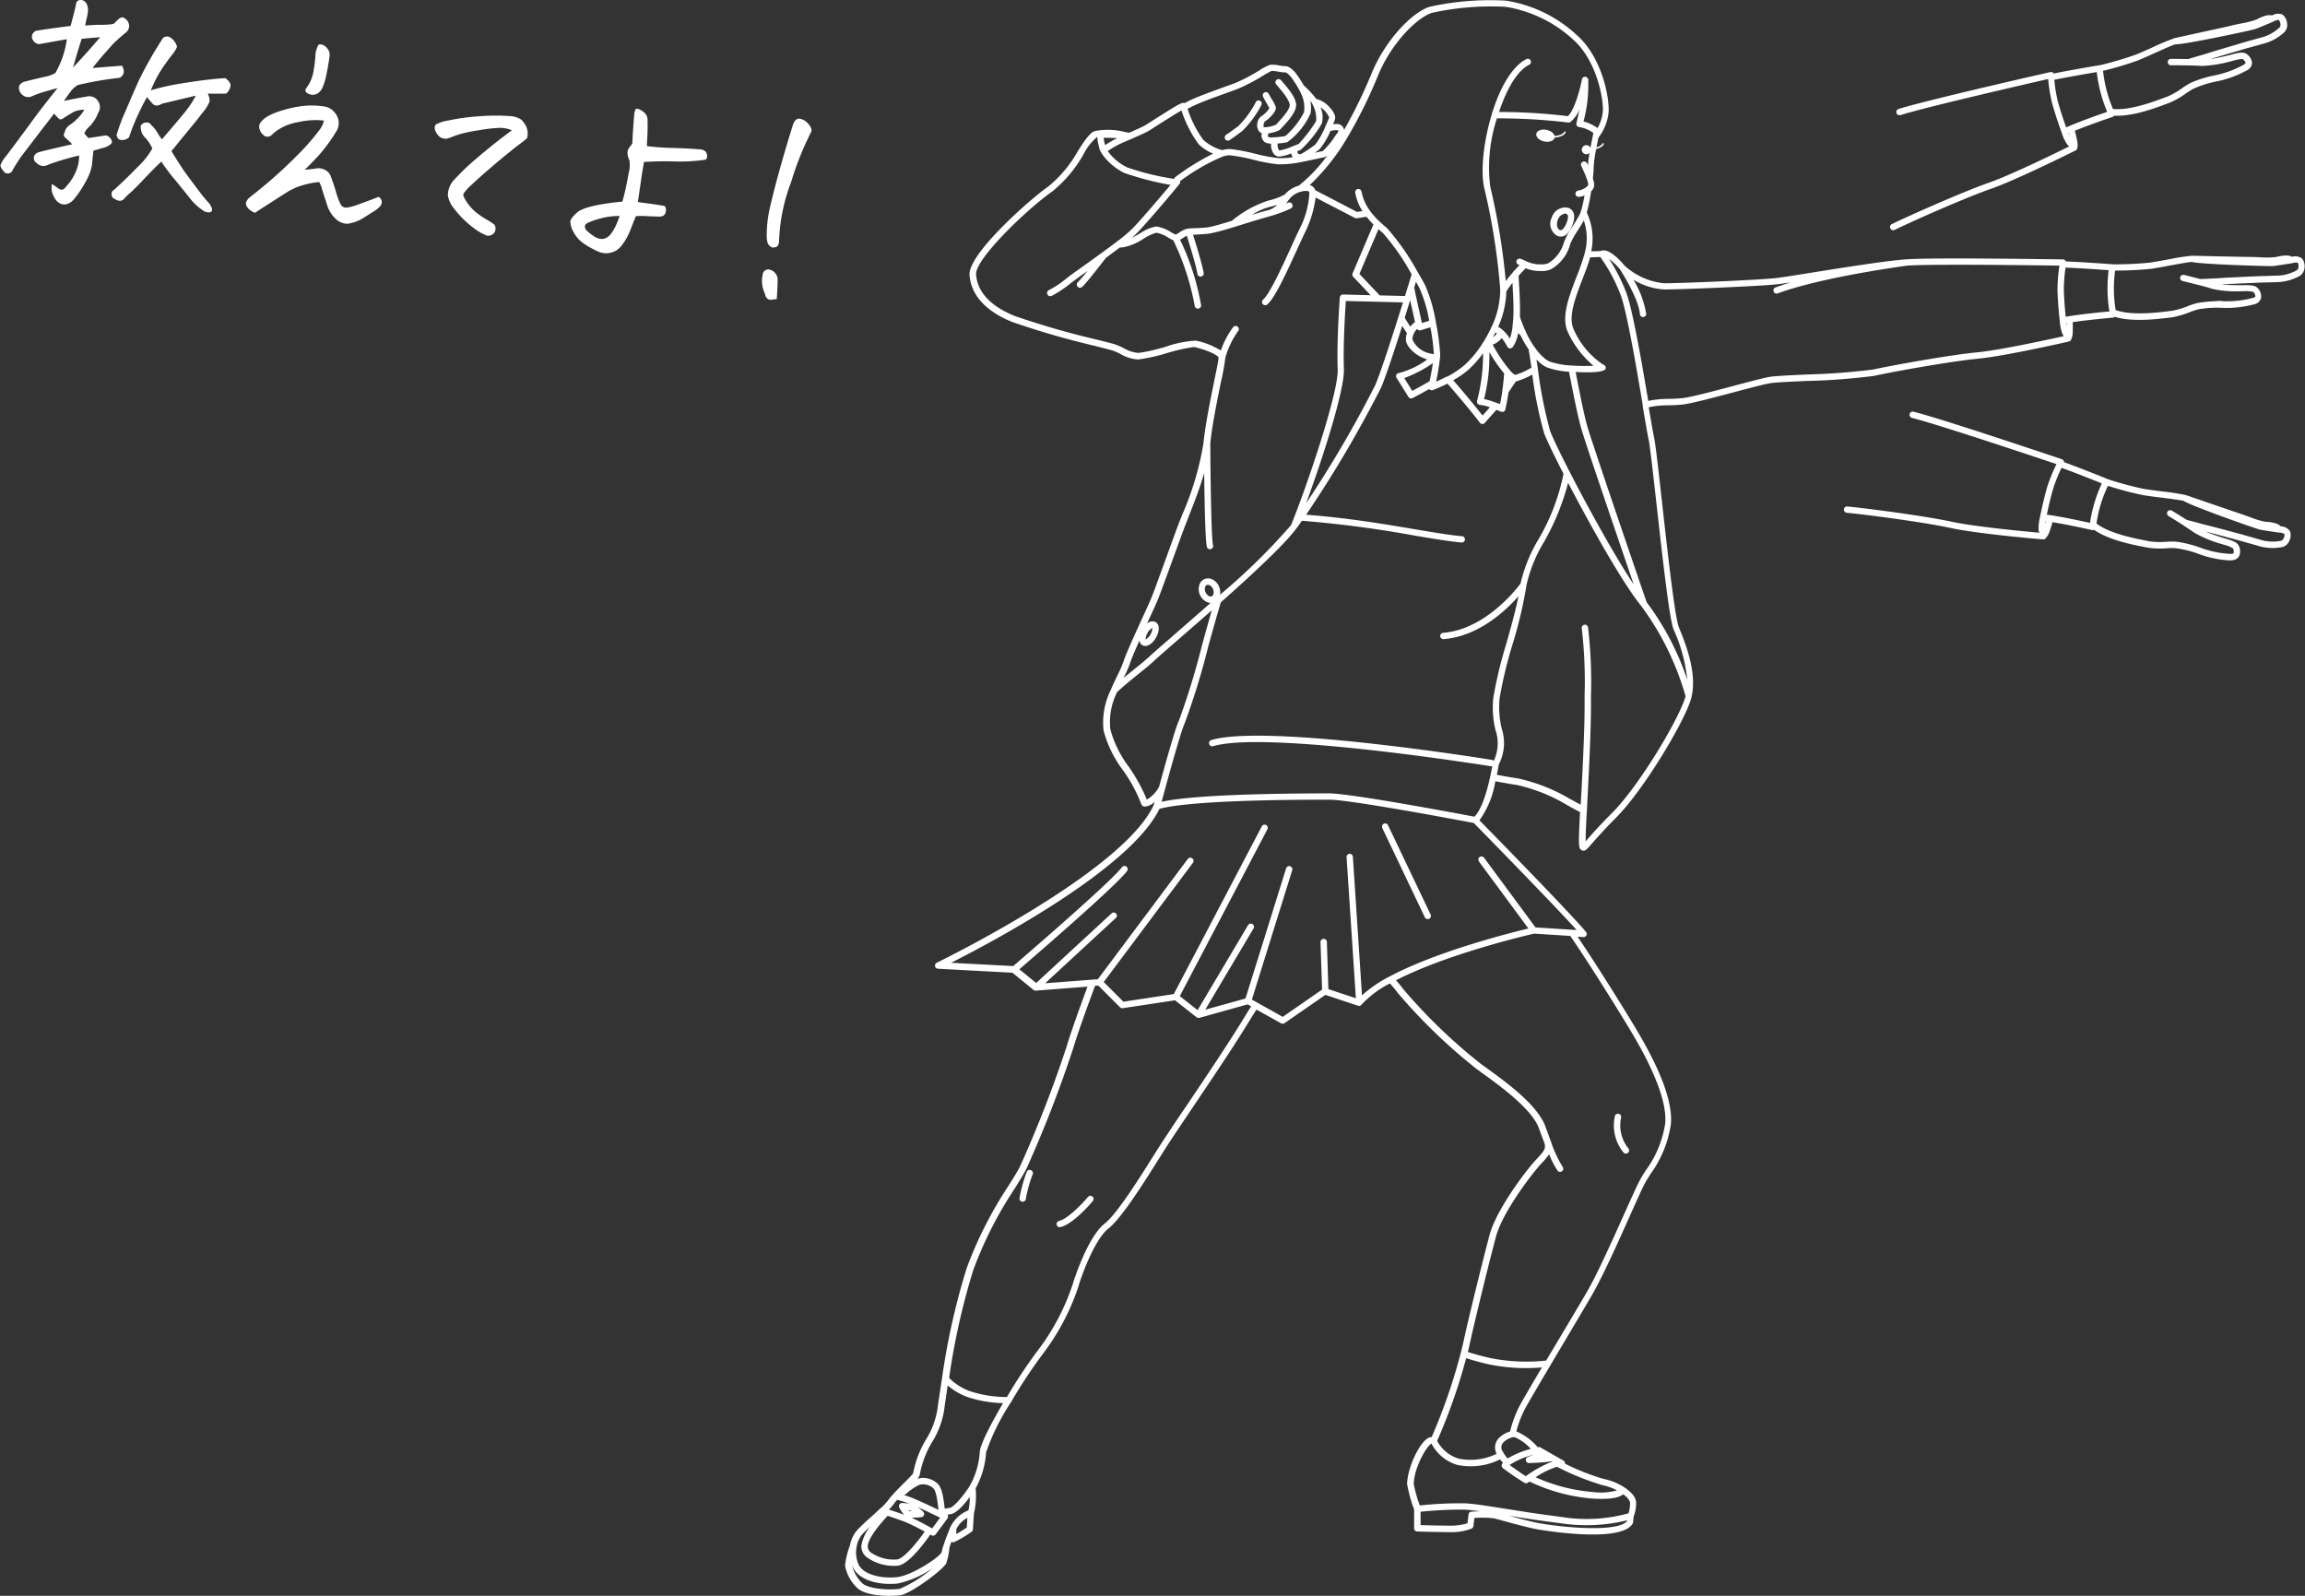 <svg id="b" data-name="レイヤー 2" xmlns="http://www.w3.org/2000/svg" width="260" height="180" viewBox="0 0 260 180"><rect x="0" y="0" width="260" height="180" fill="#333333" stroke="none"/><defs><style>.o{fill:#fff}</style></defs><g id="c" data-name="レイヤー 1"><path id="d" data-name="パス 21538" class="o" d="M100.41 180c.41 0 .82-.02 1.22-.08 1.16-.2 4.83-2.9 5.12-3.62.18-.59.3-1.19.36-1.8.06-.19.13-.38.2-.58l.06.02c.07.03.15.03.23.01h.01c.7-.33 1.36-.72 1.98-1.17.09-.06.15-.16.15-.27l.12-1.8c.22-.93.28-1.88.19-2.83a9.673 9.673 0 001.18-4.07c.7-2 1.65-3.91 2.83-5.68 1.14-1.97 2.4-3.86 3.77-5.68 1.66-2.24 2.95-4.72 3.82-7.36.3-1.09 1.83-5.31 3.36-6.5 1.49-1.17 3.93-5.05 5.71-7.88l.69-1.09c.65-1.03 1.73-2.63 2.98-4.49 2.07-3.07 4.65-6.89 6.54-9.98.27-.45.54-.87.8-1.27l2.78 1.55c.12.07.27.06.38-.02l4.61-3.19 3.67 1.22s.09.02.13.02h.02c.1 0 .19-.05.25-.13.92-.98 2-1.8 3.21-2.4.31.33.6.68.87 1.05 2.67 3.14 5.63 6 8.86 8.56.2.15.44.32.7.51 1.88 1.36 5.39 3.88 6.32 6.06l.05.13c.09.27.31.87.58 1.56l.07.2c.13.61-.05.83-.91 1.75-1.25 1.34-4.54 5.7-5.31 8.58-.77 2.91-2.4 9.5-2.93 12.01-.08.36-.19.81-.32 1.31-.84 3.23-1.94 6.39-3.27 9.45-.1 0-.19.02-.28.05-1.04.4-2.46 3.39-2.49 5.24.17.98.44 1.94.79 2.87v2.13c0 .19.15.35.35.36.02 0 2.45.07 3.8.07.8.02 1.59-.11 2.33-.4a.38.38 0 00.21-.28l.11-.92c.7-.05 1.4-.04 2.09.03.09.01.17.03.26.05l.49.13c1.12.31 3.21.89 4.31 1.08.39.07 9.43 1.62 10.71-.67.02-.04.04-.09.04-.14l.06-.63c.19-.5.29-1.03.28-1.56 0-.77-.85-1.43-1.36-1.76-.71-.46-1.5-.77-2.33-.94-1.49-.44-2.94-1.01-4.33-1.71a.343.343 0 00-.18-.35l-1.07-.61-.8-.46-.72-.41a.34.34 0 00-.26-.04h-.06a6.47 6.47 0 00-2.39-1.77h-.01c.22-.85.53-1.67.93-2.46.27-.53 1.69-2.94 2.9-4.98s1.26-2.13 1.26-2.13c1.32-2.22 2.64-4.43 3.42-5.78 1.2-2.06 2.9-5.84 4.26-8.88.79-1.77 1.48-3.3 1.78-3.85.17-.3.38-.62.6-.98 1.2-1.65 1.98-3.56 2.28-5.57.22-2.3-.96-5.69-3.53-10.1-1.47-2.53-5.14-8.36-6.99-11.07l.65.04c.2.01.37-.14.38-.33 0-.09-.02-.18-.08-.25-1.75-2.11-10.37-10.91-12.02-12.59a10.28 10.28 0 001.79-4.41l.32.06c.7.13 1.43.27 2.11.36 1.95.44 3.83 1.18 5.55 2.2.63.36 1.18.66 1.58.86-.16 2.88-.17 3.76-.04 4.05.05.16.19.27.35.3.29.05.44-.13 1-.77.49-.56 1.3-1.49 2.72-2.92 3.15-3.15 7.64-10.71 8.45-13.31.04-.12.07-.24.09-.35.66-2.75-.74-6.17-1.42-7.82-.46-1.11-1.29-8.59-1.9-14.06-.41-3.67-.73-6.56-.9-7.34-.12-.57-.35-1.93-.61-3.44.73-.16 1.48-.23 2.23-.22.57-.02 1.16-.03 1.74-.11.97-.13 3.35-.76 5.66-1.37 1.8-.48 3.5-.93 4.12-1.02.55-.09 2.18-.16 4.08-.25 2.53-.05 5.07-.25 7.58-.57 1.93-.43 8.52-1.63 11.66-1.93 3.12-.3 10.04-1.88 10.33-1.95.09-.02.16-.07.21-.14.16-.3.23-.63.22-.97v-.02c.01-.29.01-.65 0-1.05 1.93-.29 4.48-.5 4.51-.51.08 0 .16-.04.22-.1 1.9.61 4.73.27 6 .12.18-.02.32-.04.42-.05.7-.12 1.39-.32 2.05-.59.32-.13.64-.23.97-.32.86-.15 1.74-.21 2.61-.17 1.25.06 2.5-.08 3.71-.4.36-.07.64-.34.75-.69.06-.44-.1-.88-.43-1.18-.28-.28-.83-.29-1.58-.28h-.23c-1.03 0-1.73-.03-2.2-.08.51-.04 1.96-.11 2.93-.15l.91-.04c.3-.02.88-.03 1.46-.05.45-.01.9-.02 1.22-.04.8-.06 1.58-.3 2.29-.69.3-.2.5-.52.53-.88.06-.39-.04-.78-.28-1.09-.33-.23-.76-.3-1.15-.18l-.04-.03c-.5-.29-1.67.03-1.8.06-.62.06-1.24.06-1.86.01-.38-.01-.74-.03-1.02-.03-.47 0-2.22-.04-3.77-.07-1.31-.03-2.52-.06-2.79-.06-.92.09-1.84.24-2.74.43-.72.13-1.45.26-1.96.34-1.37.14-2.74.2-4.12.2-.24-.02-3.41-.26-5.39-.33a.335.335 0 00-.12-.17h-.01a.36.36 0 00-.2-.06c-.58 0-14.19-.23-17.61-.01-2.32.16-7.13.93-10.65 1.49-1.81.29-3.37.54-4.03.62-1.9.22-10.71.59-12.69.59a7.664 7.664 0 01-4.46-1.99l-.02-.02c-.54-.64-1.84-2.05-2.71-1.62l-1.03.03c.03-.14.05-.28.07-.41.21-1.35 0-2.73-.57-3.97.21-.79.38-1.59.49-2.4.17-.15.29-.36.33-.58.02-.29-.03-.59-.14-.86.06-.53.09-.97.09-1.22.04-.69.13-1.38.28-2.06.08-.45.18-.9.26-1.32.62-.81 1.02-1.77 1.14-2.79.15-1.54-.68-6.26-3.61-8.81a15.202 15.202 0 00-7.97-3.86c-2.89-.16-5.79.07-8.61.7-1.88.58-4.9 3.6-6.51 7.45-.9 2.21-1.95 4.36-3.13 6.44a.783.783 0 00-.12-.32.79.79 0 00-.72-.35c-.14 0-.27 0-.4.02.02-.05.04-.09.06-.13.07-.16.13-.33.17-.5.11-.62-.79-1.49-1.11-1.74-.31-.22-.65-.38-1.01-.48-.43-.55-.91-1.07-1.43-1.54-.29-.52-.62-1.02-.99-1.49-.45-.49-.85-.72-1.21-.67-.06 0-.33-.04-.52-.07-.35-.08-.71-.11-1.06-.08-.44.16-.85.38-1.23.64-.84.52-1.71.98-2.62 1.38-.37.14-.84.31-1.34.49-1.35.49-3.04 1.1-3.96 1.55-.18.09-.35.18-.51.27-.24-.12-.4-.07-3.67 2.01-.37.24-.66.42-.77.49s-.44.22-.69.34c-.27.12-.59.26-.91.41l-.19.08h-.05c-.11-.02-.21-.04-.33-.06h-.02a7.715 7.715 0 00-3.51-.12c-.59.23-1.13 1.07-1.88 2.24a14.01 14.01 0 01-3.32 3.99c-2.28 1.59-9.07 7.67-8.91 9.99.16 2.25 1.81 4.08 4.77 5.29a93.21 93.21 0 009.39 2.72c1.01.26 1.81.46 2.04.54.29.11.58.23.85.38.6.36 1.27.56 1.97.61 1.1-.15 2.18-.39 3.23-.72 1.01-.31 2.04-.54 3.08-.69 1.27.28 2.67.88 2.76 1.19v.06c-.02.31-.25 1.44-.5 2.64-.43 2.12-1.02 5.03-1.2 6.96-.46 2.78-1.26 5.48-2.39 8.05-.15.39-.29.73-.4 1.01-.28.73-.76 2.07-1.27 3.47-.71 1.95-1.51 4.16-1.8 4.88-.17.42-.55 1.25-.99 2.21-.86 1.88-1.93 4.21-2.2 5.09-.17.46-.37.91-.59 1.35-.25.51-.52 1.08-.79 1.7v.02a8.298 8.298 0 00-.84 4.62c.43 1.63 1.18 3.16 2.2 4.5.84 1.18 1.53 2.45 2.05 3.8.05.16.2.27.37.29.43-.03.83-.22 1.13-.53-.05.2-.09.33-.11.39-3.52 7.57-24.24 17.65-24.45 17.75-.18.09-.25.3-.17.48.06.12.17.19.3.2l8.4.45 2.38 1.94c.06.05.13.08.2.08h.07l5.82-.45c-1.18 3.19-1.98 5.48-2.37 6.8-1.5 4.56-3.24 9.03-5.21 13.41-.27.56-.73 1.3-1.33 2.25a45.133 45.133 0 00-4.73 9.32 79.134 79.134 0 00-2.78 12.45c-.14.9-.25 1.64-.33 2.17-.05.34-.09.59-.11.73a9.129 9.129 0 01-1.3 3.86c-.72 1.17-1.23 2.46-1.49 3.81l-.03.11-.1.13c-.2.23-.58.61-.98 1.01s-.84.84-1.17 1.21c-.2.22-.39.44-.56.68-.27.34-.57.66-.9.94h-.01c-.33.32-.71.66-1.07.99-.56.48-1.09.98-1.59 1.52-.37.47-.62 1.02-.73 1.61-.28.74-.47 1.52-.56 2.3.17.96.65 1.83 1.35 2.5.72.72 2.42.92 3.68.92m4.9-3.17c-1.12.98-2.38 1.77-3.74 2.37-1.06.18-3.58.04-4.26-.64-.56-.54-.96-1.24-1.14-2v-.03l.03.08c.64 1.67 3.02 2.2 5.1 2 1.44-.32 2.81-.92 4.02-1.78m1.18-2.58s0 .02-.01.03c-.09.25-.16.51-.21.77-.18.56-3.37 2.67-5.06 2.84-1.81.18-3.88-.3-4.36-1.54-.24-.61-.3-1.27-.17-1.91.08-.5.29-.95.59-1.34.3-.33.62-.64.95-.93-.52.62-.87 1.37-1.01 2.16-.02.47.17.92.52 1.24 1.02.77 2.28 1.13 3.55 1.03 1.05-.08 2.56-1.89 3.71-3.51l.13.07c.16.09.36.05.47-.1l1.33-1.79c.06-.09.09-.19.06-.3a.31.31 0 00-.06-.13c.1-.02.22-.04.38-.06.66-.1 1.54-1.13 2.14-1.93.01.5-.04 1.01-.15 1.5a3.83 3.83 0 00-2.05 1.91c-.01.04-.2.5-.41 1.04-.12.3-.24.64-.33.94m-2.14-1.49c-1.34 1.88-2.55 3.1-3.13 3.14-1.06.09-2.13-.2-3-.82a.869.869 0 01-.3-.69c.03-.67.86-1.94 2.25-3.41.55.18 1.37.46 1.9.66.78.33 1.54.71 2.28 1.12m4.75-.47c-.3.2-.79.53-1.19.75v-.56c.27-.54.71-.99 1.25-1.27l-.07 1.07zm-3.02-1.09l-.89 1.2-.14-.08c-.67-.37-1.53-.83-2.2-1.13.37 0 .75-.01 1.12-.06.2-.02.34-.2.31-.4 0-.08-.05-.15-.1-.21-.21-.21-.44-.39-.69-.55 1 .45 2.01.93 2.6 1.23m77.49.35c-.85 1.21-6.38.88-9.93.26-.83-.15-2.24-.52-3.36-.83 1.62.26 3.56.56 5.73.83 2.51.39 5.08.28 7.55-.32v.06zm-18 .27c-.6.18-1.23.27-1.86.27-1.04 0-2.71-.04-3.44-.06v-1.51c1.64-.17 3.29-.25 4.93-.24.46.02 1.04.09 1.77.19-.52.01-.93.04-.96.04-.17.01-.31.14-.33.31l-.12 1zm18.15-1.12c-2.47.68-5.07.82-7.6.4-2.49-.31-4.67-.66-6.42-.94l-1.03-.16c-1.57-.24-2.63-.4-3.41-.43-1.7-.02-3.4.06-5.08.24-.29-.78-.52-1.59-.68-2.41.03-1.88 1.48-4.33 2-4.57.6 1.16 1.64 2.02 2.89 2.4 1.64.35 3.35.13 4.85-.62.1.13.2.26.32.39-.03.03-.05.07-.08.1-.11.16-.08.38.08.5.8.61 1.63 1.17 2.49 1.69.11.04.23.02.32-.05l.18-.13a20.05 20.05 0 007.07 1.92c1.79.12 2.97-.04 3.51-.48.57.42.77.78.77.98 0 .4-.06.81-.19 1.19m-81.88-1.19h-.05c-.2 0-.35.17-.35.37 0 .05.01.1.04.15.14.29.33.56.54.81-.52-.19-1.19-.41-1.72-.59.22-.2.42-.43.59-.67.11-.15.22-.29.35-.42.48.11.95.26 1.41.45-.26-.06-.53-.09-.8-.09m.65.77c.12.03.24.07.35.12l.07.03c-.09 0-.19 0-.28-.03a.374.374 0 01-.13-.12m1.69-2.89c.39.02.76.16 1.07.41.36.24.51 1.48.58 2.07.02.16.04.29.05.41-.75-.36-1.8-.86-2.77-1.27-.38-.16-.77-.3-1.16-.42.1 0 .19-.03.26-.1.46-.43.98-.79 1.55-1.05.12-.02.24-.04.36-.04h.06m5.24.16c-.74 1.15-1.82 2.42-2.26 2.49-.28.04-.45.07-.57.1-.02-.11-.03-.24-.05-.36-.14-1.13-.31-2.18-.89-2.58-.44-.35-.99-.54-1.55-.54-.16 0-.31.03-.46.06-.05 0-.1.02-.15.04l.04-.05c.1-.09.17-.21.22-.34v-.02l.04-.17c.24-1.24.7-2.44 1.35-3.53.8-1.27 1.3-2.7 1.45-4.19l.11-.74c.06-.39.13-.89.22-1.49.63.55 1.36.98 2.14 1.28 1.32.45 2.71.69 4.1.72-.91 1.56-2.45 4.3-2.62 5.43a8.85 8.85 0 01-1.13 3.89m73.02.51c-.9.26-1.85.32-2.78.19-2.22-.18-4.39-.75-6.42-1.66.75-.51 1.56-.91 2.42-1.18 1.64.85 3.35 1.54 5.12 2.07.57.12 1.13.32 1.65.59m-10.08-1.75s-.03.01-.04.02l-.18.13c-.33-.2-1.08-.73-1.82-1.26.83-.55 1.76-.94 2.73-1.16l-.67.25c-.19.07-.28.28-.21.46.05.14.18.23.33.23s1.22-.03 2.19-.15l.41-.06.06.03c-.99.39-1.94.9-2.81 1.51m-3.49-2.38c-1.32.65-2.83.85-4.28.55a4.053 4.053 0 01-2.43-2.01c1.33-3.02 2.42-6.13 3.27-9.32.78.25 1.66.49 2.63.71 1.95.39 3.94.5 5.92.33-1.59 2.68-2.36 4.02-2.57 4.43-.45.89-.79 1.82-1.02 2.79-.45.14-.86.37-1.2.69-.52.47-.65 1.23-.32 1.85m3.85-.57c-.92.24-1.8.6-2.61 1.08-.16-.18-.31-.37-.43-.57l-.17-.29a.779.779 0 01.15-.98c.29-.28.66-.48 1.06-.56h.04c.05 0 .11 0 .16.01.69.3 1.31.75 1.8 1.31m-31.54-49.91c-.26.4-.52.81-.78 1.25-1.88 3.07-4.45 6.89-6.52 9.96a246.05 246.05 0 00-3 4.5l-.69 1.09c-1.65 2.63-4.15 6.61-5.54 7.7-1.81 1.41-3.37 6.02-3.61 6.87-.85 2.55-2.09 4.95-3.68 7.11-1.35 1.78-2.6 3.65-3.73 5.58-1.45 0-2.89-.23-4.26-.69-.85-.33-1.62-.82-2.26-1.46.58-4.12 1.49-8.18 2.72-12.16a44.04 44.04 0 014.66-9.18c.6-.96 1.08-1.73 1.37-2.32 1.98-4.41 3.73-8.92 5.24-13.51.4-1.35 1.23-3.72 2.47-7.06l.37-.03 2.45 2.45c.08.08.19.12.31.1l5.89-.89 2.44 1.92.04.02c.08.05.18.06.27.04l5.44-1.52.41.23zm33.25 39.95c-2.07.22-4.17.13-6.21-.27-.96-.22-1.83-.45-2.6-.7.1-.39.18-.73.24-1.02.56-2.6 2.23-9.37 2.93-11.98.72-2.72 3.97-7.01 5.13-8.27.32-.32.61-.67.87-1.04.25.66.57 1.3.97 1.88.13.15.36.15.51.02.13-.12.15-.33.04-.48-.55-.89-.99-1.85-1.32-2.85 0-.02 0-.03-.01-.05-.05-.12-.1-.25-.14-.36l-.52-1.42-.02-.05s0-.02-.02-.04c-1.02-2.39-4.5-4.89-6.57-6.39-.26-.19-.5-.36-.69-.5a61.839 61.839 0 01-8.71-8.41c-.24-.33-.51-.65-.79-.97 5.73-2.96 14.82-5.09 15.58-5.26l4.07.26c1.67 2.38 5.76 8.87 7.28 11.49 2.45 4.21 3.64 7.56 3.43 9.67-.29 1.9-1.03 3.71-2.17 5.26-.23.36-.45.7-.62 1.01-.32.57-.98 2.04-1.82 3.91-1.36 3.03-3.04 6.79-4.22 8.82-.78 1.34-2.1 3.55-3.42 5.77l-1.18 1.97zm-25.28-41.83l-4.41 3.06-3.48-1.95 4.55-14.59a.36.36 0 10-.69-.21l-4.58 14.68-4.54 1.26 5.44-9.15c.11-.17.06-.39-.1-.5a.365.365 0 00-.5.1s-.01.02-.02.03l-5.68 9.57-2.01-1.58 9.87-18.8a.356.356 0 10-.61-.37c0 .01-.01.02-.02.04l-9.92 18.9-5.68.86-2.22-2.22 10.06-13.45a.361.361 0 00-.58-.43l-10.15 13.57-.59.04h-.01l-5.34.41 7.96-7.35c.15-.12.18-.35.05-.5a.352.352 0 00-.5-.05c-.01 0-.02.02-.03.03l-8.49 7.84-1.9-1.55c1.87-1.61 10.87-9.37 12.15-11.08a.361.361 0 00-.58-.43c-1.28 1.71-11.12 10.16-12.26 11.15l-7.01-.37c4.57-2.31 20.23-10.59 23.5-17.36 2.36-.67 9.14-1.04 19.16-1.04 2.38 0 14.99 2.38 16.3 2.63.89.9 8.92 9.1 11.6 12.07l-.52-.03-4.12-.26-5.8-7.86c-.12-.16-.34-.19-.5-.08s-.19.34-.08.5l5.58 7.56c-2.17.52-10.47 2.63-15.68 5.43h-.02c-1.11.58-2.14 1.28-3.07 2.11l-1.03-15.64c-.02-.2-.2-.34-.39-.32-.19.02-.33.18-.32.37l1.05 15.92-3.1-1.03-.17-5.32c0-.2-.17-.35-.37-.35-.2 0-.35.17-.35.37l.18 5.37zm41.04-33.13c-.02.07-.04.14-.06.2-.79 2.54-5.19 9.94-8.27 13.02-1.44 1.44-2.27 2.39-2.76 2.95l-.19.22c-.01-.82.08-2.51.14-3.51v-.02l.12-2.32c.12-2.32.34-6.64.34-9.53v-1.11c.08-2.55-.04-5.1-.33-7.64a.357.357 0 00-.71.07v.04c.29 2.5.4 5.01.32 7.52v1.11c0 2.88-.22 7.18-.34 9.49l-.1 1.77c-.35-.19-.79-.42-1.27-.69a19.99 19.99 0 00-5.82-2.28c-.66-.09-1.38-.22-2.07-.35l-.3-.06c.12-.56.19-.98.21-1.14.66-1.26.78-2.72.34-4.07-.27-1.11-.35-2.26-.24-3.4.35-2.05.84-4.07 1.45-6.06.69-2.21 1.22-4.46 1.59-6.74.39-1.72 1.05-3.34 1.96-4.83 1.2-2.1 2.12-4.35 2.73-6.69 2.22 4.26 6 11.12 8.23 13.87 2.27 3.06 3.96 6.5 5.01 10.17m-21.79 7.89c-.05.27-.13.71-.24 1.22-.5 2.3-1.13 3.89-1.78 4.51-1.67-.32-13.94-2.63-16.38-2.63-5.62 0-15.23.13-18.9.95.09-.35.22-.82.37-1.37 0-.01 0-.03.01-.04 1.16-4.24 1.96-6.93 2.2-7.39 1.05-2.85 1.95-5.77 2.68-8.72.52-1.88 1.02-3.68 1.42-4.98 4.6-4.08 7.37-6.8 8.49-8.29s.02-.04.03-.05c.21-.27.41-.56.62-.86 4.26.34 8.5.9 12.71 1.67 2.15.36 4.01.67 5.28.78.2.02.38-.12.4-.31s-.12-.38-.31-.4h-.03c-1.25-.1-3.09-.41-5.22-.77-3.51-.59-7.84-1.32-12.35-1.65 3.12-4.61 5.95-9.41 8.47-14.37.43-1.02 1.23-3.35 2.37-6.93.16.26.34.54.53.82-.08.23-.12.48-.12.72 0 .72.99 1.8 2.34 2.22.01.02.03.03.04.05-.95.7-2.03 1.21-3.17 1.51-.2.02-.34.2-.31.4 0 .05.02.1.05.14l1.34 2.15c.1.16.3.21.46.13 0 0 .86-.43 1.88-1.02.01.02.03.03.05.05.1.09.24.11.36.07.56-.21 1.11-.46 1.65-.73 2.12 2.41 3.65 4.39 3.66 4.41.12.16.35.19.5.07.02-.01.03-.03.05-.05l1.31-1.47c.31.12.53.2.53.21.1.04.2.03.3-.01.09-.05.16-.13.18-.24 0-.03.2-.85.36-1.94l.82-1.22s.06-.01.08-.02c.62-.19 1.21-.44 1.78-.76.28 2.25.73 4.48 1.35 6.66.29.75 1.08 2.4 2.17 4.53-.52 2.61-1.48 5.11-2.83 7.41-.93 1.54-1.61 3.22-2.02 4.98-.46.62-3.98 5.17-8.73 5.55-.2.02-.34.19-.33.38.02.2.19.34.39.33 3.96-.32 7.02-3.22 8.44-4.84-.31 1.58-.84 3.47-1.36 5.32a48.43 48.43 0 00-1.48 6.16c-.12 1.21-.04 2.43.25 3.62.39 1.14.32 2.39-.2 3.48a.325.325 0 00-.22-.12c-1.04-.17-25.5-4.08-31.65-2.23-.19.07-.29.27-.22.46.06.18.25.28.43.23 5.99-1.8 31.08 2.22 31.33 2.26h.15m-37.59 2.36c-.32.58-.79 1.07-1.36 1.4-.54-1.31-1.23-2.55-2.04-3.71-.96-1.27-1.67-2.71-2.08-4.24a7.58 7.58 0 01.76-4.16c.7-.67 1.6-1.4 2.4-2.04.69-.56 1.35-1.09 1.8-1.52.32-.31 1.24-1.1 2.5-2.2 1.13-.98 2.52-2.19 3.99-3.48-.33 1.14-.71 2.49-1.09 3.89-.73 2.9-1.6 5.77-2.63 8.58-.34.65-1.4 4.41-2.24 7.48m54.55-43.05c.33 1.96.55 3.21.67 3.77.16.74.5 3.76.89 7.26.83 7.4 1.49 13.15 1.95 14.26.81 1.78 1.33 3.69 1.53 5.64a30.815 30.815 0 00-4.58-8.74c-.68-1.97-5.64-16.44-6.62-19.59-.37-1.2-.85-3.58-1.39-6.38 1.27.07 3.33.1 3.4-.42.01-.2-.12-.38-.31-.42a9.207 9.207 0 01-3.31-3.97c-.65-1.41.18-3.56.98-5.64.32-.83.65-1.68.88-2.48l1.14-.04c.95 1.32 1.72 2.77 2.3 4.29.72 1.94 1.83 8.5 2.49 12.42m-48.75 22.31c-1.59 1.4-3.11 2.72-4.32 3.78-1.27 1.1-2.19 1.9-2.53 2.22-.43.41-1.07.93-1.76 1.48-.39.32-.81.65-1.21.99l.07-.14c.24-.47.46-.95.64-1.45.15-.5.59-1.51 1.09-2.65.02.22.14.42.33.54.46.26 1.1-.1 1.53-.85s.42-1.49-.03-1.76a.87.87 0 00-.99.19l.22-.48c.45-.97.83-1.81 1.01-2.24.3-.73 1.07-2.86 1.82-4.91.51-1.4.99-2.73 1.27-3.46.11-.28.24-.61.39-1 .5-1.28 1.22-3.08 1.75-4.91.04 3.25.12 7.7.31 8.35.06.19.27.29.46.22.18-.06.28-.24.23-.42-.19-.67-.29-7.24-.31-11.5.18-1.88.76-4.77 1.19-6.87.22-.93.39-1.87.51-2.81a9.9 9.9 0 011.41-2.95c.14-.14.14-.36 0-.51a.362.362 0 00-.51 0c-.61.81-1.08 1.71-1.41 2.67-.87-.54-1.82-.92-2.83-1.12-1.17.07-2.32.31-3.41.7-1 .3-2.02.54-3.05.69-.58-.05-1.15-.23-1.65-.53-.31-.16-.62-.3-.95-.42-.26-.09-1.03-.28-2.09-.55a93.22 93.22 0 01-9.3-2.68c-2.73-1.12-4.18-2.69-4.33-4.68-.12-1.71 5.7-7.33 8.6-9.36a14.62 14.62 0 003.52-4.19c.38-.75.9-1.42 1.54-1.96h.02c0 .29.05.59.13.87.02.11.05.22.07.34.03.15.09.3.17.44.18.32.39.62.64.88.58.65 1.27 1.17 2.06 1.55 1.69.58 3.42 1.03 5.18 1.34-.97 1.16-3.19 3.78-4.26 4.89-.57.55-1.18 1.06-1.82 1.53-.52.4-1.1.82-1.67 1.24h-.01c-.68.5-1.37 1-1.98 1.43-.98.7-1.76 1.25-2.07 1.52-.59.48-1.23.91-1.91 1.26-.18.09-.25.3-.16.48s.3.25.48.16c.73-.38 1.42-.83 2.05-1.35.29-.24 1.07-.8 1.98-1.45-.34.44-.7.86-1.08 1.26-.15.13-.16.36-.02.51.13.15.36.16.51.02.44-.4 1.69-2 2.68-3.28.54-.39 1.07-.79 1.56-1.16l.35-.02c.84-.16 1.63-.5 2.34-.98.44-.29.92-.52 1.43-.67.49.09.95.29 1.36.56.18.11.37.21.56.3a29.01 29.01 0 012.41 7.38c.02.19.18.34.38.32h.02c.2-.02.34-.19.32-.39-.45-2.56-1.24-5.04-2.37-7.38.11-.06.23-.13.35-.21.13-.09.27-.17.41-.24.28.89 1.04 3.32 1.2 4.31.03.2.22.33.41.29.2-.03.33-.22.29-.41-.17-1.01-.89-3.33-1.2-4.31h.26c.46-.03.97-.06 1.52-.11.97-.19 1.92-.45 2.86-.76h.03c.47-.15.97-.3 1.44-.45.9-.28 1.74-.53 2.29-.68.9-.24 1.79-.56 2.63-.95.18-.09.25-.3.17-.48a.362.362 0 00-.46-.18l-.24.1c.1-.15.22-.31.36-.49.02-.02.03-.04.05-.07.33-.38.77-.65 1.25-.78h.03c.25-.08.51-.1.77-.07.09.02.16.1.17.19-.08 1.46-.48 2.88-1.15 4.17-.23.46-.55 1.16-.91 1.95-.96 2.11-2.41 5.29-3.16 5.93-.15.13-.17.36-.04.51.13.15.36.17.51.04.81-.69 2-3.21 3.35-6.18.36-.78.67-1.47.89-1.92.62-1.24 1.03-2.58 1.21-3.96l4.42 2.3c.07.03.14.05.22.04l1.1-.17c.24.3.5.59.78.87l-2.35 5.51c-.06.13-.03.28.07.39l1.97 2.08-3.12-.08a.36.36 0 00-.36.33c0 .05-.37 4.82-.24 8.14.09 2.59-3.39 12.94-5.26 17.54a70.687 70.687 0 01-8.01 7.85c.05-.31.01-.64-.12-.93-.16-.38-.46-.67-.83-.83a1.03 1.03 0 00-1.35.56c0 .02-.01.03-.02.05-.27.79.11 1.66.88 2 .13.05.26.08.4.08m-6.59 2.81c-.02.54-.31 1.03-.76 1.32 0-.27.08-.53.22-.75.12-.24.31-.43.54-.57m6.25-4.86s.1.01.15.03c.2.09.35.25.43.45.15.34.09.72-.14.82-.09.03-.18.03-.27 0a.914.914 0 01-.47-1.07c.03-.09.09-.16.18-.2s.08-.02.12-.02m40.74-24.05c.56 2.89 1.06 5.37 1.45 6.64.79 2.58 4.25 12.67 5.85 17.37-2.13-3.22-5.05-8.47-7.23-12.72-1.09-2.13-1.91-3.84-2.19-4.57-.63-2.31-1.1-4.66-1.39-7.03v-.02c-.05-.35-.11-.69-.16-1.04.16.16.32.32.5.46.24.2.51.36.79.47.77.25 1.57.41 2.38.45m-19.25-6.16c-1.26 4-2.14 6.57-2.59 7.64-2.33 4.6-4.94 9.06-7.81 13.35 1.93-5.22 4.34-12.82 4.26-15.09-.1-2.77.14-6.57.22-7.72l6.44.16-.03.11c-.16.51-.32 1.03-.49 1.55m10.33 10.17l-.83.93c-.52-.66-1.75-2.19-3.31-3.98.62-.34 1.2-.74 1.73-1.2.61-.56 1.16-1.18 1.64-1.85.01 1.82-.22 3.62-.68 5.38-.05.19.06.39.25.44.03 0 .06.01.09.01.38.04.75.13 1.1.27m1.42-1.9c-.09.64-.2 1.19-.27 1.54-.11-.04-.24-.09-.38-.14h-.02c-.46-.18-.92-.32-1.4-.43.44-1.73.64-3.52.6-5.3.48.85 1.04 1.66 1.66 2.41-.03.58-.1 1.24-.2 1.91m63.36-6.12c-1.63.36-7.17 1.58-9.78 1.83-3.17.3-9.8 1.51-11.75 1.94-2.47.31-4.96.5-7.46.56-1.91.09-3.57.17-4.15.26-.66.1-2.29.54-4.19 1.04-2.18.58-4.64 1.23-5.57 1.35-.55.07-1.12.09-1.67.1-.78 0-1.56.07-2.33.23-.67-3.98-1.74-10.22-2.46-12.16-.51-1.35-1.17-2.65-1.96-3.86.45.34.86.73 1.21 1.16 0 0 .01.02.02.03.65.99 2.14 3.55 2.25 5.04.01.2.19.35.38.33s.35-.19.33-.38c-.24-1.35-.72-2.65-1.44-3.83 1.05.65 2.25 1.03 3.49 1.1 1.99 0 10.86-.37 12.78-.59.32-.04.83-.11 1.48-.21-.61.18-1.18.37-1.71.57-.19.06-.29.26-.23.45.06.19.26.29.45.23 0 0 .02 0 .03-.01 4.89-1.82 14.22-3.08 14.6-3.13 3.1-.2 14.81-.03 17.16 0-.14.92-.21 1.85-.22 2.78.02.78.12 2.3.26 3.48.03.47.12.94.27 1.38.05.11.11.22.19.32m-71.53 5.07c-.81.49-1.57.89-1.97 1.1l-.9-1.44c1.14-.43 2.23-.99 3.23-1.69-.11.75-.28 1.6-.37 2.02m1.92-.5c-.45.24-.87.43-1.19.57.19-.89.34-1.79.44-2.7.01-.16.02-.29.02-.41-.08-1.2-.24-2.4-.48-3.58-.24-1.47-.65-2.89-1.24-4.24-.21-.38-.47-.85-.77-1.35a.746.746 0 00-.07-.12 26.99 26.99 0 00-3.44-4.92c-.26-.22-.55-.47-.85-.75h-.01c-.36-.35-.7-.72-1-1.12-.51-.67-.85-1.43-1.01-2.24-.03-.2-.21-.33-.41-.3s-.33.21-.3.41v.02c.13.73.41 1.43.81 2.06l-.62.09-4.69-2.44a.91.91 0 00-.64-.58 24.1 24.1 0 004.3-5.45 53.18 53.18 0 003.42-6.94c1.61-3.87 4.55-6.57 6.06-7.04 2.73-.6 5.54-.83 8.33-.68 2.83.46 5.47 1.73 7.58 3.67 2.69 2.35 3.5 6.82 3.37 8.2-.07.64-.27 1.26-.59 1.81-.47-.35-1.01-.6-1.58-.75.41-1.54.59-3.14.53-4.74a.363.363 0 00-.35-.3h-.01c-.17 0-.32.12-.35.29-.25 1.33-.9 3.56-1.59 4.15-2.58-.31-5.17-.47-7.76-.47.92-2.79 2.15-4.72 3.41-5.33.18-.09.24-.31.15-.48a.35.35 0 00-.46-.16c-1.51.74-2.95 3.01-3.93 6.25v.02c-.93 3.06-1.27 6.38-.84 8.27.88 3.67 1.47 7.4 1.78 11.16 0 .14.02.29.02.43a9.9 9.9 0 01-.97 4.08.37.37 0 00-.07.14c-.24.51-.5 1-.79 1.47-.04.07-.08.13-.12.18 0 .01-.02.02-.02.04-.57.91-1.25 1.74-2.04 2.47-.61.51-1.27.96-1.98 1.32h-.01m9.52-1.02c-.57.35-1.18.62-1.82.82-.24-.13-.44-.31-.61-.53-.75-.89-1.4-1.86-1.94-2.89.38-.13.72-.37.97-.68.02-.02.03-.04.05-.06.24.3.45.62.63.97.05.11.16.18.28.2.12.01.24-.04.32-.13.33-.48.54-1.03.62-1.6.09.09.19.18.29.28.26.55.56 1.07.9 1.57.02.11.03.21.05.31l.27 1.75m6.98-.22c-.8.03-1.6.03-2.4-.03h-.04c-.83-.03-1.65-.18-2.45-.43-.22-.09-.42-.21-.59-.36-.4-.33-.75-.72-1.05-1.14-.04-.06-.09-.12-.14-.19 0-.01-.01-.02-.02-.03-.35-.51-.65-1.04-.91-1.6v-.02c-.27-.57-.5-1.15-.69-1.75.06-1.18-.07-3.29-.14-4.43v-.17c.29-.34.58-.63.79-.85.52.21 1.08.32 1.65.31.4.03.8-.03 1.18-.18 1.1-.63 1.9-1.67 2.21-2.9.24-.53.53-1.05.86-1.53.23-.37.47-.75.66-1.09.32.94.41 1.95.26 2.94-.04.27-.1.53-.17.79v.02c-.27.9-.57 1.79-.93 2.65-.85 2.22-1.73 4.51-.96 6.19.67 1.46 1.66 2.75 2.88 3.79m-18.39-4.35c.2 1.01.33 2.02.4 3.05-.17-.02-.34-.05-.5-.1-.86-.18-1.57-.76-1.92-1.56 0-.21.05-.42.13-.61.1-.22.23-.41.4-.58a.345.345 0 00.41.15l1.1-.34zm9.28-.12c-.05.48-.15.95-.31 1.41-.21-.34-.47-.65-.75-.92h-.02c-.16-.17-.35-.3-.55-.4.57-1.26.88-2.61.92-3.99.2-.32.43-.64.69-.98.07 1.16.16 2.88.1 3.82v.02c-.02.35-.05.7-.09 1.04m-1.77.83l-.09.12c-.09.12-.21.22-.34.3.09-.17.18-.35.27-.52.05.03.11.06.16.1m-9.22-1.3c-.2.16-.39.34-.54.54-.24-.36-.45-.7-.63-1.02.15-.48.3-.95.44-1.41l.17-.55v-.02c.18.82.38 1.71.52 2.34l.03.13zm73.52.13v.34c-.01-.09-.03-.2-.05-.33h.04m-71.93-.26l-.81.25s0-.03-.01-.05-.08-.36-.08-.36c-.22-.99-.59-2.62-.78-3.6.07-.22.13-.43.2-.64.14.25.27.48.38.68.53 1.19.9 2.43 1.11 3.72m72.21-.53c-.14.02-.28.05-.41.07-.12-1.08-.2-2.36-.21-3.03 0-.84.07-1.68.19-2.51 1.53.05 3.82.21 4.86.29-.19 1.55-.17 3.11.09 4.65-.84.08-2.95.28-4.51.53m16.78-1.7c-.77.02-1.54.09-2.3.21-.38.09-.75.21-1.1.35-.6.25-1.23.43-1.87.55-.11 0-.25.03-.44.05-1.26.15-4.14.49-5.86-.15-.24-1.47-.26-2.97-.06-4.45 1.37 0 2.73-.06 4.09-.2.52-.08 1.25-.21 1.98-.35 1.03-.19 2.18-.4 2.57-.42 1.14.27 8.8.5 9.2.46.51-.06 1.99-.3 2.05-.31h.05c.22-.08.45-.1.67-.06.07.16.1.33.07.5-.01.13-.07.26-.18.34-.6.34-1.27.54-1.95.6-.32.01-.76.02-1.21.04-.59.02-1.17.03-1.48.05-.16 0-.49.02-.9.04-1.02.05-2.42.11-2.95.15-.23.02-.63.04-1.09.06l-1.29.06c-.92-.24-1.89-.48-1.89-.48-.2-.02-.38.11-.4.31-.02.17.08.33.24.38 0 0 1 .24 1.92.48h.02c.47.12 1.11.3 1.38.4 1.11.25 2.24.34 3.38.28h.24c.36-.03.72 0 1.07.08.14.13.22.31.23.5-.02.09-.19.15-.26.17-1.09.29-2.23.42-3.36.38-.19-.03-.38-.05-.57-.04m-91.4-1.63l-.33 1.08-2.85-.07-2.29-2.42 2.15-5.05c.17.16.35.3.5.44 1.25 1.43 2.34 2.99 3.24 4.66-.13.42-.26.87-.41 1.35v.02m11.82-1.58c-.3.34-.55.66-.79.97-.33-3.6-.92-7.17-1.76-10.69-.31-2.58-.05-5.2.76-7.67 2.69 0 5.38.15 8.04.47.08 0 .17 0 .24-.05.46-.38.82-.87 1.03-1.43-.17.87-.34 1.54-.34 1.55-.05.19.07.39.26.44h.04c.58.09 1.13.32 1.61.67-.02.08-.04.17-.05.26-.09.46-.2.94-.28 1.42-.13.64-.22 1.29-.29 1.95l-.04-.08-.07-.15a.372.372 0 00-.49-.14c-.15.09-.22.27-.16.43l.07.15c.17.37.44.93.59 1.4v.02c.09.19.13.39.14.59 0 .03-.05.11-.18.22-.26.21-.57.36-.9.42-.2 0-.36.16-.36.36s.16.36.36.36c.23-.02.45-.07.66-.17-.1.61-.23 1.21-.41 1.81-.04.13-.09.25-.15.37-.2.38-.5.87-.8 1.34-.4.55-.72 1.15-.96 1.78-.27.98-.91 1.83-1.78 2.36-.28.1-.57.14-.86.12-.55.01-1.1-.11-1.6-.35h-.01l-.14-.07c-.14-.06-.29-.13-.47-.2a.355.355 0 10-.29.65h.02l.12.05c-.21.22-.47.5-.74.79m-40.26-5.14c-.64.12-1.25.38-1.78.76-.31.18-.65.36-.96.52.26-.22.47-.41.62-.58 1.4-1.44 4.63-5.32 4.76-5.49.05-.06.08-.13.08-.2v-.13c1.5-1.13 3.13-2.07 4.85-2.79.25-.09.52-.13.78-.12.91.11 1.81.28 2.69.51.87.23 1.75.39 2.65.5.93.02 1.87-.07 2.78-.27.63-.12 1.23-.25 1.69-.35.35-.08.61-.14.72-.15.17-.03.33-.12.46-.24-.92 1.28-2.01 2.43-3.24 3.42-.61.17-1.16.52-1.58 1-.58.31-1.2.54-1.84.68-1.51.49-2.91 1.27-4.13 2.29-.66.2-2.25.68-2.7.73-.52.06-1.03.08-1.47.1-.28.01-.53.02-.73.04h-.02c-.36.07-.7.22-.99.44-.13.1-.28.17-.43.24h-.01c-.07-.02-.31-.16-.5-.26-.51-.35-1.1-.57-1.71-.66m12.4-1.77c-.4.11-.95.27-1.56.46.62-.4 1.3-.71 2.02-.9.28-.06.56-.14.83-.23-.35.35-.79.58-1.28.67h-.01m-10.34-3.59c-1.81-.27-3.59-.7-5.31-1.3-.69-.33-1.3-.8-1.81-1.37-.14-.15-.26-.31-.38-.47.39-.27.8-.51 1.22-.73.2-.1.65-.3 1.17-.52l.24-.1.05-.02.07-.03.19-.09c.32-.14.64-.28.92-.41.36-.17.62-.29.76-.38.11-.07.41-.25.79-.5.72-.46 2.24-1.43 2.91-1.8.44 1.38 1.1 2.67 1.96 3.83.47.45 1.01.8 1.61 1.04-1.49.75-2.92 1.63-4.25 2.63-.07.05-.12.13-.14.22m13.37-2.45c-.55.09-1.1.13-1.66.1-.86-.1-1.7-.26-2.54-.48-.92-.24-1.85-.42-2.79-.53-.33-.02-.65.02-.96.12-.79-.21-1.52-.61-2.13-1.15-.78-1.07-1.38-2.25-1.78-3.51.16-.09.33-.18.51-.27.88-.44 2.54-1.04 3.88-1.52.51-.18.97-.35 1.35-.5.95-.41 1.86-.89 2.73-1.43.32-.2.66-.39 1-.56.27 0 .55.04.81.09.24.05.48.08.72.07.05 0 .26.08.59.44.35.44.65.91.93 1.4.13.24.25.48.35.73.27.61.36 1.27.26 1.93a9.055 9.055 0 01-2.11 2.69c-.11.02-.69.11-1.22.14h-.01c-.23.03-.47.02-.69-.04-.02-.01-.07-.09 0-.4.5-.07 1.28-.27 1.46-.57.02-.03.1-.11.2-.22.51-.54 1.45-1.56 1.48-2.36s-.79-1.82-1.59-2.72l-.12-.14c-.13-.15-.36-.15-.51-.02-.14.13-.15.34-.04.49l.13.15c.95 1.07 1.42 1.81 1.41 2.22-.02.53-.94 1.52-1.28 1.89-.11.12-.2.22-.25.28-.37.17-.77.27-1.17.3h-.08c-.05 0-.11 0-.16-.02a.915.915 0 010-.33c.02-.14.09-.26.2-.35.41-.22 1.24-1.1 1.18-1.53a3.94 3.94 0 00-.5-.98c-.12-.2-.27-.48-.3-.54a.36.36 0 00-.67.26c.1.22.22.44.35.65.12.21.31.54.38.69-.2.33-.47.61-.78.83-.31.18-.52.49-.57.84-.08.33 0 .69.2.96.08.09.19.16.3.19-.11.37.03.77.33 1.01.22.12.46.18.71.17-.03.39.07.78.28 1.11.14.2.35.33.59.35.49-.03.96-.16 1.4-.36.03.15.08.29.17.41m.92-.32h-.05c-.14 0-.18 0-.28-.1 0 0-.05-.05-.06-.25h.02l.36-.14c.94-.86 1.74-1.86 2.38-2.97.16-.61.11-1.26-.15-1.83a2.711 2.711 0 01.98 1.14c0 .03-.06.17-.13.35-.09.2-.2.47-.33.74a8.48 8.48 0 01-1.12 1.99c-.52.39-1.06.75-1.62 1.07m4.09-2.7s.08 0 .12.02c.02.07.02.15-.02.21-.13.16-.26.33-.37.5-.38.6-.84 1.15-1.36 1.63-.1.01-.39.07-.77.16l-.11.02c.14-.1.3-.22.48-.34.54-.63.97-1.35 1.28-2.12.25-.06.5-.09.76-.09m-4.98 1.79c-.48.24-.99.41-1.52.5-.01 0-.04 0-.08-.06a1.28 1.28 0 01-.14-.72c.47-.04.92-.11 1.09-.15a8.16 8.16 0 002.62-3.23c.09-.48.08-.97-.02-1.44.07.08.12.14.14.19l.03.06s0 .02.01.02c.36.6.53 1.3.48 2.01-.57.93-1.23 1.8-1.98 2.59-.08.03-.22.08-.38.15l-.23.09h-.01m-19.82-.9l-.2.09c-.41.21-.81.45-1.19.7a1.17 1.17 0 00-.05-.2c-.05-.21-.09-.42-.11-.63.17 0 .58 0 1.55.04m17.89-1.49s0 .01-.01.02c0 0 0-.01.01-.02m-24.38 124.33s.06 0 .08-.01c1.43-.34 3.43-2.68 3.65-2.95.12-.16.09-.38-.07-.5a.365.365 0 00-.48.04c-.7.84-2.29 2.48-3.27 2.72a.37.37 0 00-.27.43c.04.16.18.27.35.28m-4.18-2.88c.2 0 .36-.16.36-.36.17-.94.43-1.86.77-2.75a.356.356 0 00-.22-.46.356.356 0 00-.46.22c-.37.97-.64 1.97-.82 2.99 0 .2.16.36.36.36m68.05-5.43c.2 0 .36-.16.36-.36 0-.08-.02-.15-.07-.21a4.151 4.151 0 01-.84-3.46.36.36 0 10-.69-.21c-.32 1.44.02 2.95.95 4.1.07.09.18.15.29.15m-22.35-26.46c.2 0 .36-.16.36-.36a.26.26 0 00-.04-.15l-4.8-10.07c-.08-.18-.29-.26-.47-.18-.18.08-.26.29-.18.47v.02l4.8 10.07c.06.12.19.2.32.2m90.61-40.48c.36.03.7-.13.9-.43.19-.4.17-.87-.05-1.25-.18-.35-.71-.53-1.43-.75l-.21-.06c-.83-.26-1.55-.52-2.08-.74.51.12 1.93.5 2.88.76l.83.22c.3.08.86.24 1.42.4.43.12.85.24 1.16.33.78.18 1.6.19 2.39.03.35-.1.64-.35.77-.69.18-.35.2-.76.06-1.12-.25-.33-.63-.52-1.04-.52-.01-.01-.02-.03-.03-.04-.4-.43-1.6-.48-1.73-.48-.61-.13-1.21-.32-1.78-.55-.35-.13-.69-.25-.96-.34-.47-.15-2.23-.76-3.78-1.29-1.16-.4-2.18-.75-2.42-.83a26.9 26.9 0 00-2.67-.41c-.76-.1-1.51-.2-2.05-.28a39.1 39.1 0 01-3.99-1.07c-.31-.13-3.16-1.28-5.02-1.95 0-.03 0-.05-.01-.08a.361.361 0 00-.23-.25c-.55-.18-13.45-4.54-16.77-5.37-.2-.03-.38.1-.41.3-.03.17.07.34.24.4 2.97.74 14.1 4.47 16.33 5.22-.41.83-.76 1.69-1.05 2.58-.23.78-.59 2.26-.81 3.39-.12.47-.17.93-.16 1.41.01.12.04.25.09.36-1.66-.15-7.31-.68-9.88-1.24-3.16-.68-9.82-1.54-11.78-1.72a.357.357 0 00-.39.31v.01c-.02.2.13.37.32.39 1.95.18 8.56 1.03 11.7 1.71 3.06.67 10.13 1.27 10.44 1.29.09.01.18-.02.25-.08.24-.24.41-.53.5-.85.1-.28.21-.62.32-1.01 1.93.31 4.42.88 4.45.89.08.02.17 0 .24-.03 1.62 1.16 4.43 1.7 5.68 1.94.17.03.31.06.41.08.71.1 1.42.12 2.13.06.34-.03.68-.03 1.02 0 .87.12 1.73.33 2.55.64 1.17.44 2.41.69 3.66.74zm-5.33-3.9c.62.4 1.01.66 1.19.8.99.56 2.04.99 3.14 1.29l.22.07c.36.08.7.22 1.01.4.09.16.11.36.07.54-.05.08-.23.08-.3.09-1.13-.05-2.25-.27-3.31-.65-.9-.34-1.83-.58-2.78-.72-.39-.03-.77-.03-1.16 0-.65.05-1.3.04-1.95-.05-.1-.02-.25-.05-.43-.09-1.24-.24-4.09-.79-5.54-1.92.21-1.47.65-2.91 1.29-4.25 1.3.42 2.63.77 3.97 1.05.54.09 1.31.19 2.07.28.99.13 2.11.27 2.49.37.98.61 8.21 3.16 8.63 3.24.51.1 1.99.32 2.05.33h.05c.23 0 .45.05.65.15.02.17 0 .35-.09.5-.03.07-.13.24-.27.27-.67.14-1.37.13-2.04-.02-.3-.08-.73-.21-1.15-.33-.57-.16-1.14-.33-1.44-.41l-.83-.22c-.96-.26-2.39-.64-2.9-.76-.22-.05-.59-.15-1.01-.27-.41-.11-.86-.23-1.29-.34-.81-.51-1.66-1.03-1.66-1.03a.365.365 0 00-.5.09c-.11.16-.07.39.09.5.01 0 .03.02.04.02 0 0 .87.53 1.69 1.05h.01m-15.54-.5c-.03.11-.06.21-.09.31.01-.09.03-.2.05-.32h.04m6.29-4.23a16.09 16.09 0 00-1.33 4.45c-.82-.18-2.89-.63-4.46-.87l-.41-.06c.21-1.04.52-2.28.72-2.95.26-.8.57-1.58.94-2.33 1.5.54 3.59 1.37 4.54 1.76m-23.57-28.54c.05 0 .11-.01.16-.04 1.77-.87 7.86-3.59 10.87-4.64 2.96-1.03 9.31-4.21 9.58-4.34.08-.04.15-.11.18-.2.08-.32.07-.66-.02-.98v-.02c-.05-.27-.13-.6-.25-1.02 1.81-.74 4.23-1.55 4.26-1.56.08-.03.15-.08.19-.15 1.99.14 4.67-.86 5.86-1.31.16-.06.3-.11.39-.14.65-.28 1.27-.64 1.85-1.06.28-.2.57-.38.87-.54.8-.35 1.64-.62 2.5-.79 1.23-.24 2.41-.67 3.51-1.27.33-.16.55-.48.56-.85-.05-.44-.31-.83-.69-1.04-.34-.2-.9-.08-1.61.11l-.21.06c-1 .24-1.69.38-2.16.45.5-.16 1.93-.58 2.88-.86l.81-.24c.29-.09.84-.24 1.39-.39.44-.12.88-.24 1.19-.33.77-.25 1.47-.67 2.06-1.22.25-.26.36-.62.3-.98-.03-.39-.22-.76-.53-1-.38-.15-.81-.11-1.16.1h-.05c-.56-.18-1.61.41-1.73.47-.58.2-1.18.35-1.79.45-.37.08-.73.15-1.01.22-.47.12-2.22.5-3.78.84-1.24.27-2.37.52-2.63.58-.87.31-1.73.67-2.56 1.07-.67.3-1.34.6-1.82.79-1.3.46-2.62.85-3.95 1.17-.23.04-3.37.56-5.31.96a.357.357 0 00-.39-.16c-.56.13-13.85 3.14-17.11 4.16-.19.05-.31.25-.25.44.05.19.25.31.44.25h.03c2.92-.92 14.36-3.54 16.65-4.07.08.93.23 1.84.45 2.75.22.8.68 2.26 1.08 3.31.13.46.33.89.59 1.28.08.1.16.19.26.26-1.49.74-6.59 3.23-9.07 4.1-3.03 1.06-9.17 3.8-10.95 4.67-.18.09-.25.3-.16.48.06.12.18.2.32.2m19.8-10.93c.03.12.06.23.09.33-.04-.09-.08-.19-.13-.31l.04-.02m.08-.82l-.37.16c-.36-.99-.74-2.2-.93-2.89-.2-.82-.33-1.64-.41-2.48 1.52-.31 3.77-.7 4.79-.87.18 1.55.57 3.06 1.18 4.49-.8.27-2.8.97-4.25 1.59h-.01m19.43-7.56s.07 0 .1.01c.15.09.33.3.33.42 0 .09-.15.2-.21.23-.99.54-2.06.94-3.17 1.17-.94.18-1.86.46-2.74.84-.35.17-.68.38-.99.6-.53.38-1.09.71-1.69.97-.1.03-.24.09-.41.15-1.08.41-3.9 1.46-5.74 1.25-.59-1.37-.96-2.82-1.12-4.3 1.33-.32 2.64-.71 3.93-1.17.49-.2 1.17-.5 1.84-.81.95-.43 2.02-.91 2.4-1.01 1.2 0 8.65-1.59 9.05-1.74.48-.18 1.86-.77 1.92-.79l.04-.02c.19-.12.41-.19.64-.21.11.14.18.3.19.48.02.13-.01.26-.09.37-.5.47-1.1.83-1.75 1.05-.31.09-.75.21-1.18.33-.56.15-1.12.31-1.41.4l-.8.24c-.95.28-2.38.7-2.89.87-.22.07-.6.19-1.05.31-.4.12-.83.24-1.23.37-.95-.02-1.95-.02-1.95-.02-.2 0-.36.16-.36.36s.16.36.36.36c0 0 1.03 0 1.99.02.73.01 1.21.03 1.43.06a14.1 14.1 0 003.35-.53l.23-.06c.32-.09.64-.16.97-.19m-114.34 9.2c.07 0 .14-.02.2-.06 0 0 .46-.31 1.39-1 .88-.86 1.62-1.86 2.18-2.95.09-.17.03-.39-.15-.48a.352.352 0 00-.48.15c-.51 1-1.18 1.92-1.98 2.71-.91.67-1.36.98-1.37.98-.16.11-.21.34-.09.5.07.1.18.16.29.16"/><path id="e" data-name="パス 21539" class="o" d="M173.29 15.09c-.07.36.33.75.9.87s1.1-.08 1.17-.44-.33-.75-.9-.87-1.1.08-1.17.44"/><path id="f" data-name="パス 21540" class="o" d="M178.44 16.75c-.07.27.08.55.36.63.27.07.55-.08.63-.36a.515.515 0 00-.36-.63.508.508 0 00-.62.36"/><path id="g" data-name="パス 21541" class="o" d="M175.1 15.53c.05 0 1.26 0 1.51-.59.01-.05-.01-.1-.06-.11-.04-.01-.09 0-.11.04-.17.4-1.03.48-1.35.49-.05 0-.09.04-.09.09s.04.09.09.09"/><path id="h" data-name="パス 21542" class="o" d="M179.25 16.93c.06 0 1.37-.06 1.66-.66.02-.04 0-.1-.04-.12s-.1 0-.12.04c-.2.42-1.15.54-1.5.56-.05 0-.09.04-.09.09s.04.09.09.09"/><path id="i" data-name="パス 21543" class="o" d="M176.05 26.69c.26 0 .52-.11.7-.3.27-.27.47-.6.6-.96.56-1.41-.1-1.85-.41-1.98-.82-.21-1.66.27-1.9 1.08-.4.75-.11 1.68.63 2.08.12.05.24.07.36.07m.5-2.59c.05 0 .11 0 .16.03.32.13.14.71 0 1.05-.09.26-.23.5-.42.69-.14.13-.24.12-.32.09-.32-.13-.43-.66-.23-1.15.11-.37.43-.64.81-.71"/><path id="j" data-name="パス 21533" class="o" d="M7.49 4.43l-3.1.55a.888.888 0 01-.68-.47.665.665 0 010-.74c.09-.14.22-.24.38-.3 1.22-.2 2.51-.38 3.87-.54.26-.94.46-1.75.61-2.41-.01-.28.2-.51.48-.52h.14c.25.04.48.2.58.44.13.26.18.56.15.85-.03.27-.08.55-.15.82-.07.26-.12.51-.15.77.77-.06 1.37-.09 1.82-.08.45 0 .91-.03 1.36-.1l.63-.6c.11-.08.25-.13.38-.15.4.12.7.47.75.88.03.32-.1.63-.35.83-.47.38-.92.78-1.36 1.19-.63.7-1.15 1.28-1.56 1.77-.41.48-.69.83-.84 1.05 1.13-.09 2.24-.18 3.32-.26.32.6.24 1.05-.25 1.36-1.6.18-3.18.45-4.74.82-.32.19-.6.44-.82.74-.21.29-.46.64-.76 1.06.69-.16 1.55-.32 2.58-.5.49-.12 1 .08 1.27.5.17.25.25.55.21.86-.02.16-.08.31-.17.44-.21.57-.54 1.1-.96 1.54-.27.22-.48.49-.62.81.13.16.28.34.46.53l1.98-.3c.25.06.47.23.59.46.13.24.11.41-.05.53-.17.12-.34.23-.52.32l-1.43.41c-.07.58-.12 1.08-.15 1.51-.1.64-.32 1.26-.64 1.83-.39.76-.86 1.48-1.41 2.14-.2.25-.47.44-.77.54-.29.09-.6.06-.86-.1-.27-.16-.48-.4-.6-.68-.27-.44-.36-.97-.25-1.48l.61.42c.38.33.7.3.97-.11.6-.64 1.05-1.4 1.31-2.23.12-.42.18-.85.17-1.29-.73.17-1.45.36-2.15.58s-1.2.4-1.5.53c-.38.15-.82.06-1.1-.24a.662.662 0 01-.28-.89c.12-.18.31-.31.52-.36.43-.13 1.68-.42 3.74-.89-.37-.37-.64-.62-.81-.76-.17-.14-.18-.34-.04-.61.08-.34.29-.63.59-.82.38-.25.73-.56 1.04-.91.22-.24.42-.51.58-.79-.49-.01-.98.11-1.4.36-.41.25-.73.44-.95.59-.22.15-.38.18-.49.08s-.3-.29-.58-.59c-.18.25-.58.78-1.21 1.58-.13.17-.27.35-.41.53-.56.74-1.26 1.66-2.11 2.76-.33.5-.64.98-.91 1.44-.1.33-.44.51-.77.41a.31.31 0 01-.13-.06c-.36-.38-.52-.67-.49-.87.16-.39.39-.75.67-1.06.36-.48.77-1.02 1.22-1.63.08-.09.16-.19.22-.3.56-.74 1.11-1.49 1.64-2.22.54-.74 1.43-1.89 2.68-3.46-.63.16-1.16.31-1.59.44-.46.14-.9.3-1.34.5-.34.14-.73.08-1.01-.16-.3-.23-.46-.6-.4-.98.1-.24.3-.42.54-.51 1.07-.27 1.86-.46 2.37-.57.42-.07.82-.22 1.19-.43.31-.55.57-1.13.79-1.72.23-.67.4-1.36.5-2.07m.7 3.17c1.04-1.1 2.06-2.24 3.06-3.41-.49.03-1.18.09-2.09.18-.36 1.12-.68 2.2-.97 3.24m4.48 14.7a.798.798 0 01-.14-.45c0-.19.1-.36.27-.44.85-.77 1.74-1.63 2.67-2.59.66-.61 1.22-1.31 1.66-2.09-.19-.44-.45-.85-.78-1.2-.38-.35-.57-.86-.52-1.37.14-.24.4-.38.67-.36.21-.02.41.09.5.28.25.22.47.48.64.76.17.3.36.58.57.86 1.5-1.74 2.43-2.85 2.8-3.33.39-.5.73-1.04 1.02-1.6-.64.15-1.27.3-1.9.45s-1.26.31-1.9.45c-.46.29-.81.29-1.07 0s-.47-.54-.63-.74c-.4.71-.77 1.46-1.12 2.22-.34.75-.64 1.52-.9 2.31-.26.26-.64.37-1 .29-.2-.05-.34-.22-.41-.53.26-.88.57-1.74.95-2.57.26-.62.54-1.25.82-1.92.23-.53.48-1.08.73-1.65.81-1.66 1.73-3.27 2.74-4.82.23-.19.55-.22.81-.06.38.24.65.62.77 1.05-.12.31-.3.6-.51.85-.23.28-.61.79-1.13 1.54-.46.7-.85 1.43-1.18 2.2-.05.1-.09.21-.12.32.92-.27 1.85-.49 2.79-.66.93-.16 1.89-.31 2.89-.44s1.9-.22 2.7-.27c.42.3.62.6.59.89-.05.34-.23.64-.49.86-.74.01-1.43.01-2.07 0 .14.27.21.57.21.87-.18.45-.44.87-.76 1.23-.48.63-.98 1.25-1.5 1.88-.52.63-1.2 1.46-2.05 2.51.78 1.27 1.36 2.17 1.76 2.7.4.53.83 1.12 1.32 1.76.38.52.8 1.02 1.24 1.5.22.38.3.62.25.75-.07.13-.21.21-.36.19-.18 0-.36-.04-.52-.13-.57-.36-1.08-.81-1.51-1.33-.36-.47-.94-1.18-1.72-2.14-.58-.67-1.11-1.38-1.6-2.12-.41.37-1.02.98-1.82 1.82-.8.85-1.35 1.4-1.65 1.66-.26.22-.5.45-.72.7-.15.2-.4.28-.64.22-.24-.06-.46-.18-.65-.34"/><path id="k" data-name="パス 21534" class="o" d="M36.54 13.6c-1-.11-2.01-.04-2.98.19a5.71 5.71 0 00-2.76 1.28c-.12.16-.28.28-.47.33a.64.64 0 01-.63-.18c-.2-.17-.35-.4-.42-.66-.08-.24-.05-.5.08-.71.21-.27.47-.51.77-.69.58-.33 1.21-.58 1.86-.75.79-.24 1.6-.4 2.42-.48a9.16 9.16 0 012.28.1c.39.09.74.29 1 .59.25.26.42.59.49.94.06.36.02.72-.12 1.05-.61 1.04-1.32 2.03-2.12 2.93-.67.72-1.19 1.26-1.57 1.61.45-.04.88-.08 1.29-.15.33-.06.66 0 .96.14.3.14.54.39.67.69.31.84.51 1.44.6 1.79.11.41.25.81.43 1.2.17.46.45.65.84.59.34-.05.68-.14 1-.25.28-.1.68-.25 1.2-.44s.96-.36 1.33-.51c.18.08.31.25.36.44.03.18 0 .36-.09.51-.22.28-.49.51-.8.68-.44.29-.89.57-1.37.86-.51.29-1.07.48-1.65.54-.4-.02-.78-.16-1.1-.4-.59-.49-1-1.14-1.19-1.88-.3-.89-.48-1.45-.54-1.68-.07-.26-.17-.5-.29-.74-.59.04-1.18.15-1.75.32a6.9 6.9 0 00-1.93.84c-1.18.75-2.38 1.52-3.59 2.31-.21-.09-.41-.21-.59-.35-.16-.12-.29-.28-.37-.47a.566.566 0 01.06-.56c.09-.16.22-.3.37-.41 1.86-1.45 3.64-3.01 5.3-4.69.9-.88 1.73-1.83 2.49-2.84.27-.33.45-.72.54-1.13m-2-3.63c.45-.58.73-1.28.83-2.01.1-.54.16-1.08.2-1.62 0-.23.03-.45.1-.67.08-.23.15-.4.2-.51.03-.1.16-.13.38-.1.24.05.46.19.61.39.2.21.32.49.32.78-.1.84-.25 1.67-.43 2.49-.09.42-.22.84-.4 1.23-.11.26-.3.48-.54.63-.23.14-.51.19-.77.12a.915.915 0 01-.54-.28c-.09-.11-.07-.27.04-.46"/><path id="l" data-name="パス 21535" class="o" d="M57.75 14.7a3.51 3.51 0 00-1.35-.28c-.86.04-1.71.14-2.55.3-.85.12-1.69.31-2.51.58-.47.19-.79.31-.96.35-.28.02-.56-.06-.79-.22-.26-.23-.45-.52-.54-.85a.683.683 0 01.09-.52c.45-.24.93-.4 1.44-.47 1.08-.23 2.17-.38 3.27-.46 1.24-.11 2.49-.12 3.73-.03.45.02.89.17 1.26.43.21.23.39.49.53.77.17.41.2.86.08 1.29-.28.24-.54.45-.79.63s-.66.5-1.22.96c-.57.45-1.34 1.09-2.31 1.93a60.6 60.6 0 00-2.34 2.11c-.18.19-.35.4-.5.62-.09.14.03.46.37.96.3.45.66.85 1.08 1.19.36.28.74.54 1.14.77.31.17.61.37.89.58.17.27.17.62 0 .89-.19.25-.49.38-.8.36-.54-.2-1.05-.49-1.5-.84-.82-.61-1.56-1.33-2.19-2.14-.38-.43-.64-.96-.76-1.52-.01-.69.25-1.35.74-1.84.73-.8 1.52-1.56 2.35-2.26.91-.78 1.7-1.43 2.39-1.97s1.28-.98 1.76-1.34"/><path id="m" data-name="パス 21536" class="o" d="M70.18 22.8c.13-.43.25-.89.36-1.38s.23-1.11.37-1.87c.13-.48.16-.99.08-1.49-.12-.24-.19-.5-.21-.77-.01-.22.05-.43.18-.61.13-.17.25-.33.36-.49.05-1.06.12-2.11.21-3.17 0-.2.05-.39.11-.58.03-.12.15-.2.26-.17h.02c.25.07.47.19.67.36.3.22.47.57.45.94.02.71.01 1.3-.02 1.79s-.04.86-.05 1.12c.97.12 1.94.19 2.92.21 1.02.02 2.06.08 3.11.16.23.01.45.12.62.28.08.13.13.28.14.43a.54.54 0 01-.16.45c-1.17.17-2.35.24-3.53.2-1.17-.04-2.32-.01-3.43.06-.13.77-.23 1.36-.29 1.78s-.19 1.33-.4 2.74c.32.05.76.11 1.32.18.56.08 1.13.16 1.72.27.13.19.17.44.1.66-.02.2-.15.37-.33.46-.15.05-.3.08-.46.07-.7-.02-1.21-.04-1.51-.06-.35-.02-.71-.01-1.06.01-.16.37-.36.89-.62 1.55-.25.66-.61 1.29-1.05 1.84-.6.74-1.62.99-2.5.64-.57-.24-1.12-.54-1.64-.89-.51-.33-.92-.78-1.21-1.31-.22-.37-.35-.78-.38-1.21.02-.28.34-.68.96-1.19.38-.2.78-.36 1.2-.47.45-.12 1.01-.24 1.7-.35s1.34-.19 1.97-.24m-.26 1.62c-.74-.02-1.48.08-2.2.28-.5.13-.99.3-1.46.52-.32.18-.35.45-.09.81.29.28.61.53.96.74.27.17.6.25.92.23.35-.07.66-.27.87-.56.22-.28.4-.59.55-.91.16-.35.3-.72.45-1.11"/><path id="n" data-name="パス 21537" class="o" d="M87.61 33.74c-.23.02-.42.04-.58.07a.59.59 0 01-.46-.12.726.726 0 01-.27-.53 3.28 3.28 0 01-.27-2.18c.02-.34.31-.6.65-.59.06 0 .12.02.18.04.51.14.86.61.86 1.13-.02.96-.06 1.69-.11 2.18m3.78-18.64c-.87 1.74-1.58 3.54-2.14 5.4-.82 2.12-1.28 4.36-1.37 6.62 0 .2-.04.41-.14.59-.09.15-.31.22-.65.2a.937.937 0 01-.49-.47c-.05-.18-.09-.36-.11-.55-.03-1.24.11-2.47.4-3.67.31-1.32.69-2.78 1.14-4.39.45-1.6.92-3.19 1.42-4.77.18-.49.42-.71.74-.67.32.05.61.2.84.43.2.18.36.4.47.65.07.21.03.44-.12.61"/></g></svg>